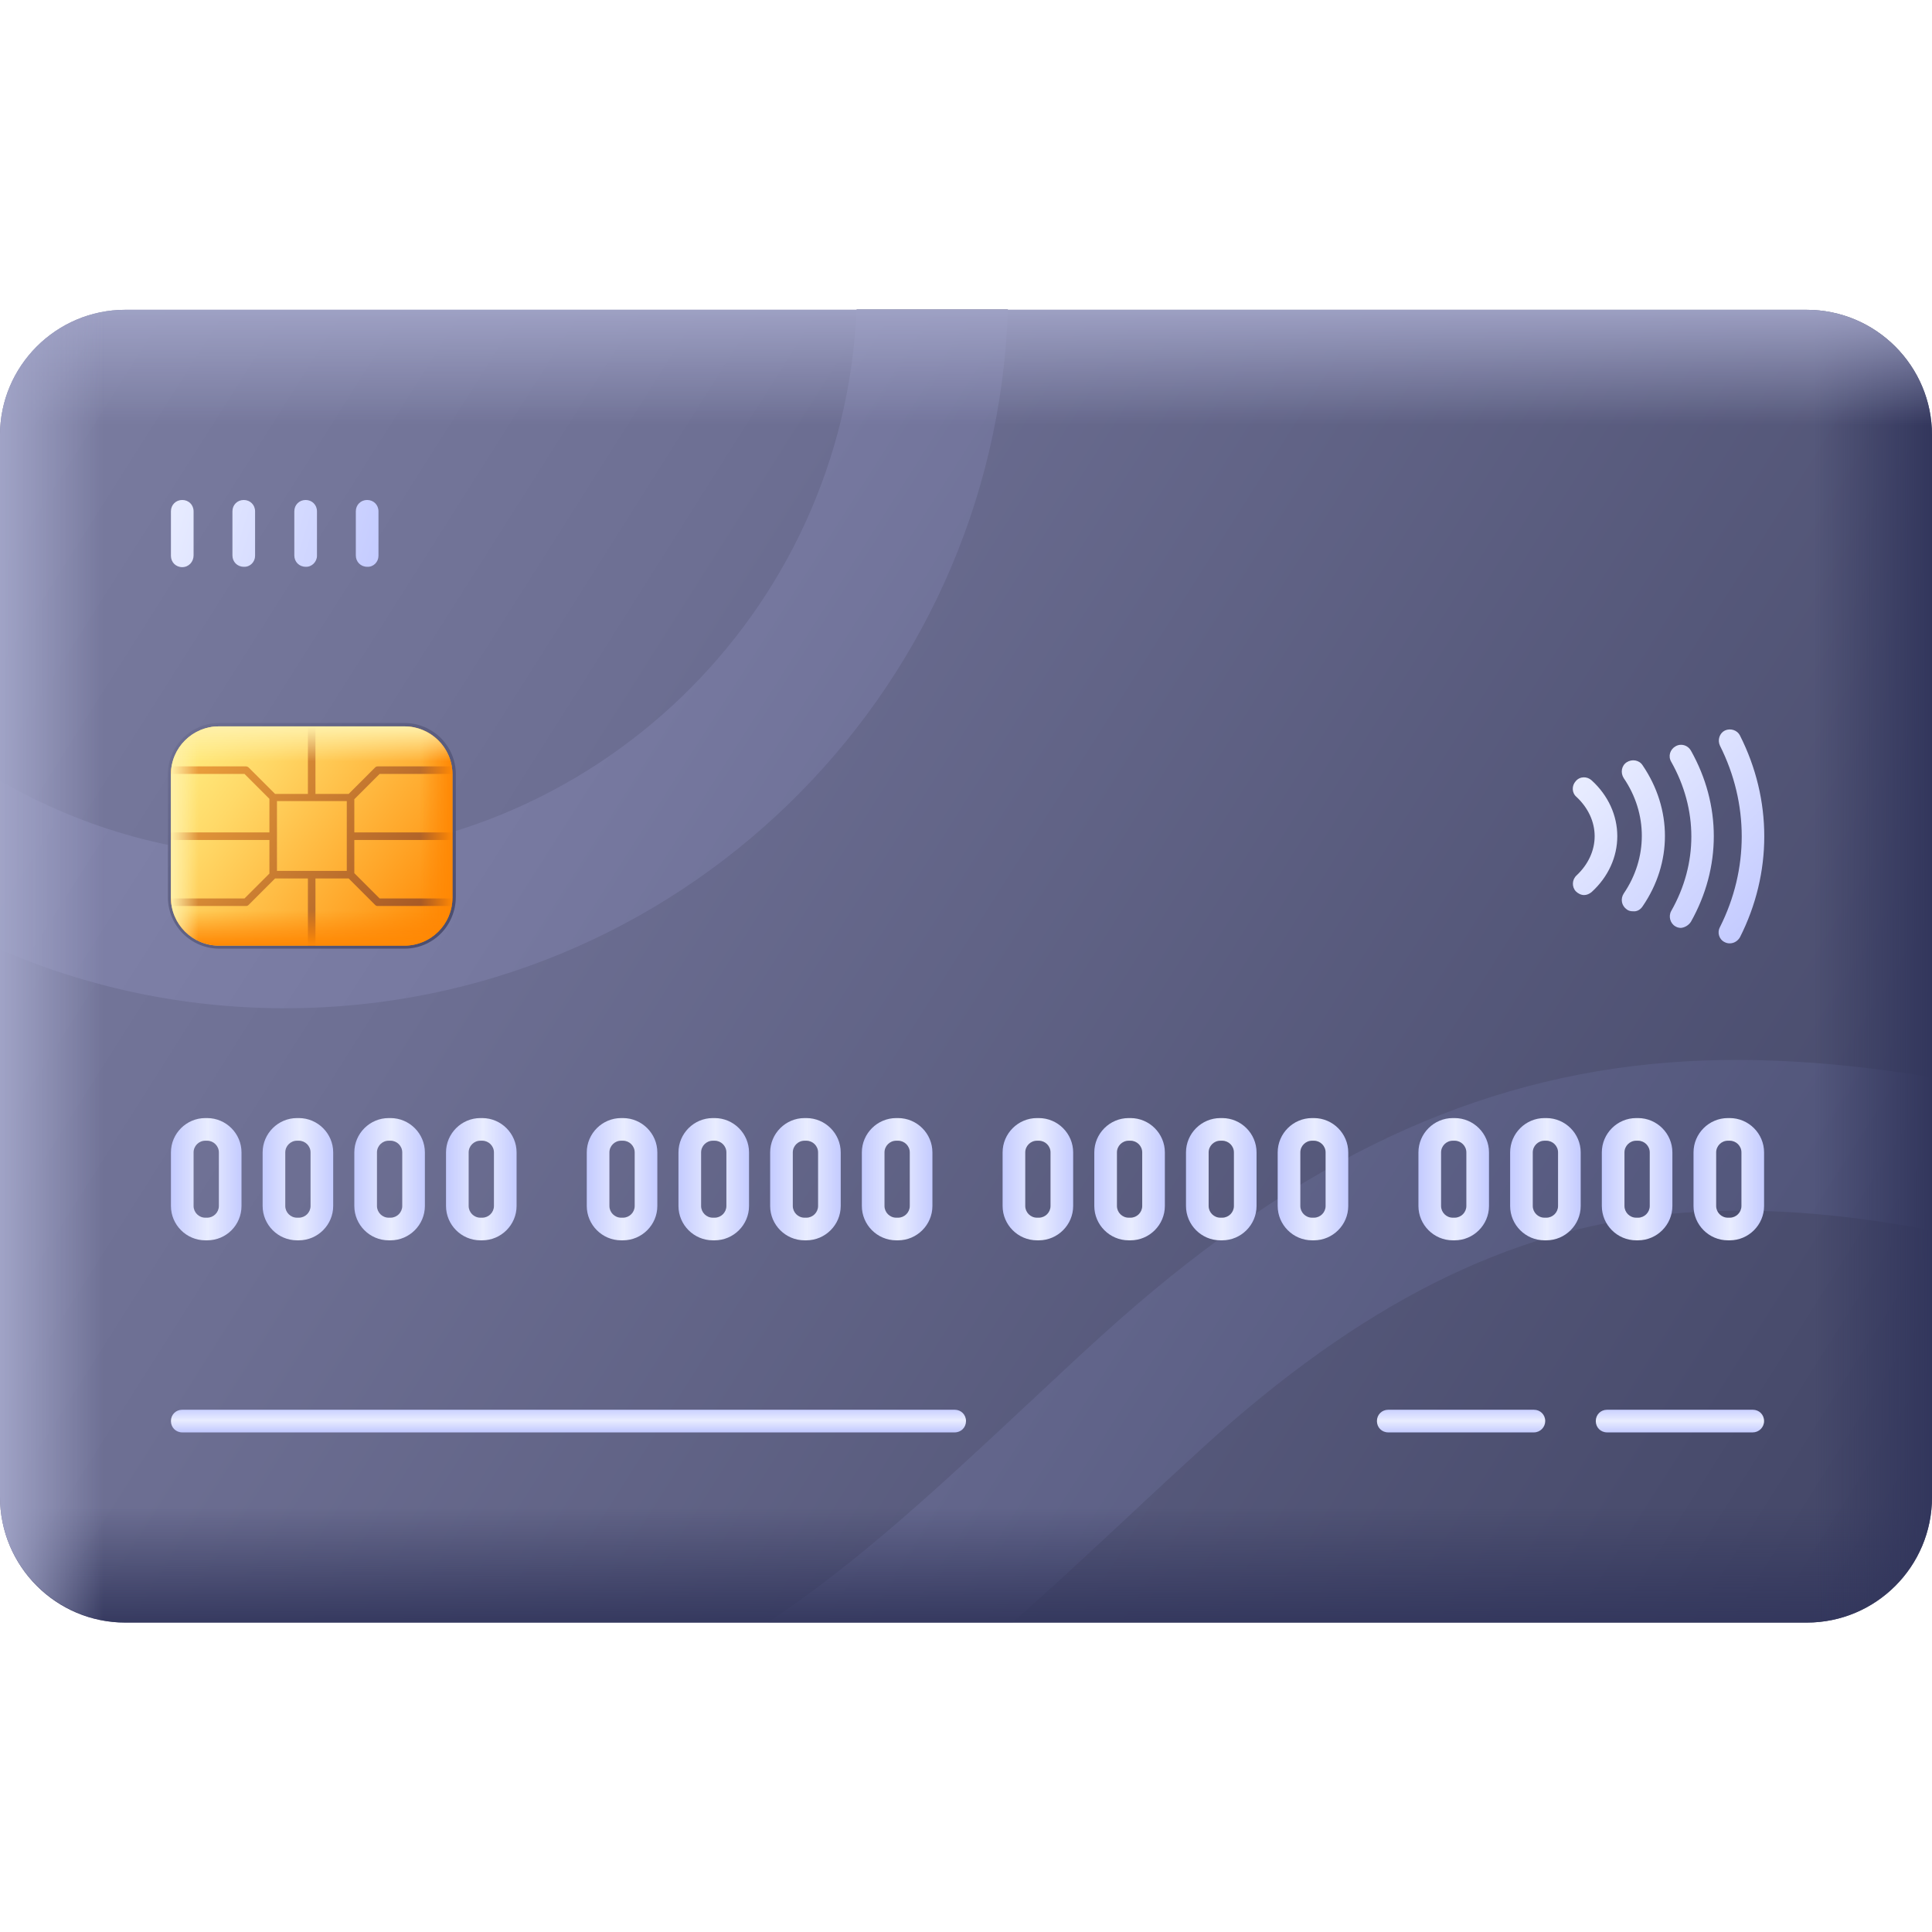 <svg id="Capa_1" enable-background="new 0 0 609.881 609.881" height="512" viewBox="0 0 609.881 609.881" width="512" xmlns="http://www.w3.org/2000/svg" xmlns:xlink="http://www.w3.org/1999/xlink"><linearGradient id="SVGID_1_" gradientTransform="matrix(1 0 0 -1 0 607.59)" gradientUnits="userSpaceOnUse" x1="-2.219" x2="601.173" y1="497.034" y2="115.048"><stop offset="0" stop-color="#7b7da1"/><stop offset=".31" stop-color="#6d6f93"/><stop offset=".899" stop-color="#494c6d"/><stop offset="1" stop-color="#424566"/></linearGradient><linearGradient id="SVGID_00000060714207079195698630000017329163199838069677_" gradientTransform="matrix(1 0 0 -1 0 607.59)" gradientUnits="userSpaceOnUse" x1="1.836" x2="586.675" y1="480.414" y2="107.249"><stop offset="0" stop-color="#8587ae"/><stop offset=".31" stop-color="#7779a0"/><stop offset=".899" stop-color="#51557a"/><stop offset="1" stop-color="#4a4e73"/></linearGradient><linearGradient id="lg1"><stop offset="0" stop-color="#32365c"/><stop offset="1" stop-color="#32365c" stop-opacity="0"/></linearGradient><linearGradient id="SVGID_00000105390086958579848110000004143406228239037368_" gradientUnits="userSpaceOnUse" x1="304.941" x2="304.941" xlink:href="#lg1" y1="514.999" y2="475.66"/><linearGradient id="SVGID_00000058570956360900226440000017115819297641872555_" gradientTransform="matrix(-1 0 0 1 -11763.438 -13834.649)" gradientUnits="userSpaceOnUse" x1="-12373.878" x2="-12335.955" xlink:href="#lg1" y1="14139.649" y2="14139.649"/><linearGradient id="lg2"><stop offset="0" stop-color="#a1a4c7"/><stop offset="1" stop-color="#a1a4c7" stop-opacity="0"/></linearGradient><linearGradient id="SVGID_00000163048317835622742500000015247465398597303997_" gradientTransform="matrix(1 0 0 -1 0 607.59)" gradientUnits="userSpaceOnUse" x1="304.941" x2="304.941" xlink:href="#lg2" y1="512.613" y2="473.274"/><linearGradient id="SVGID_00000143578614061300452300000009920150834838078647_" gradientTransform="matrix(1 0 0 -1 0 607.59)" gradientUnits="userSpaceOnUse" x1="-.562" x2="32.656" xlink:href="#lg2" y1="302.649" y2="302.649"/><linearGradient id="SVGID_00000136404260056245709280000009109776364797746069_" gradientTransform="matrix(1 0 0 -1 0 607.59)" gradientUnits="userSpaceOnUse" x1="25.468" x2="154.009" y1="416.728" y2="288.186"><stop offset="0" stop-color="#7b7da1"/><stop offset=".496" stop-color="#616386"/><stop offset="1" stop-color="#424566"/></linearGradient><linearGradient id="SVGID_00000071526214999489066440000002114432134981821343_" gradientTransform="matrix(1 0 0 -1 0 607.59)" gradientUnits="userSpaceOnUse" x1="58.858" x2="138.134" y1="373.815" y2="313.395"><stop offset="0" stop-color="#ffed81"/><stop offset=".235" stop-color="#ffd968"/><stop offset=".73" stop-color="#ffa629"/><stop offset="1" stop-color="#ff8804"/></linearGradient><linearGradient id="SVGID_00000147910173963037755350000010523549497663011001_" gradientTransform="matrix(1 0 0 -1 0 607.59)" gradientUnits="userSpaceOnUse" x1="59.075" x2="138.493" y1="372.339" y2="314.338"><stop offset="0" stop-color="#efa33d"/><stop offset="1" stop-color="#a05223"/></linearGradient><linearGradient id="lg3"><stop offset="0" stop-color="#ff8804"/><stop offset="1" stop-color="#ff8804" stop-opacity="0"/></linearGradient><linearGradient id="SVGID_00000173129731010504689950000001646969242836453268_" gradientTransform="matrix(-1 0 0 -1 -12133.219 607.59)" gradientUnits="userSpaceOnUse" x1="-12276.089" x2="-12265.945" xlink:href="#lg3" y1="343.685" y2="343.685"/><linearGradient id="SVGID_00000106840965761716255300000014121009496065087635_" gradientUnits="userSpaceOnUse" x1="98.391" x2="98.391" xlink:href="#lg3" y1="298.405" y2="287.439"/><linearGradient id="lg4"><stop offset="0" stop-color="#fff0a9"/><stop offset="1" stop-color="#fff0a9" stop-opacity="0"/></linearGradient><linearGradient id="SVGID_00000140720822868738592180000013485537072832094387_" gradientTransform="matrix(1 0 0 -1 0 607.59)" gradientUnits="userSpaceOnUse" x1="53.96" x2="62.618" xlink:href="#lg4" y1="343.685" y2="343.685"/><linearGradient id="SVGID_00000011712585155892674240000000503273175994657187_" gradientTransform="matrix(1 0 0 -1 0 607.59)" gradientUnits="userSpaceOnUse" x1="98.391" x2="98.391" xlink:href="#lg4" y1="378.151" y2="367.186"/><linearGradient id="lg5"><stop offset="0" stop-color="#e9edff"/><stop offset="1" stop-color="#c4cbff"/></linearGradient><linearGradient id="SVGID_00000168819349506036020840000005694058428076877741_" gradientTransform="matrix(1 0 0 -1 0 607.59)" gradientUnits="userSpaceOnUse" x1="505.141" x2="556.239" xlink:href="#lg5" y1="369.152" y2="318.054"/><linearGradient id="lg6"><stop offset="0" stop-color="#c4cbff"/><stop offset=".525" stop-color="#e9edff"/><stop offset="1" stop-color="#c4cbff"/></linearGradient><linearGradient id="SVGID_00000012453226641475711780000016795311367735167639_" gradientTransform="matrix(1 0 0 -1 0 607.59)" gradientUnits="userSpaceOnUse" x1="179.45" x2="179.45" xlink:href="#lg6" y1="163.155" y2="155.703"/><linearGradient id="SVGID_00000054983524455058679610000006839982448496860060_" gradientTransform="matrix(1 0 0 -1 0 607.59)" gradientUnits="userSpaceOnUse" x1="495.767" x2="495.767" xlink:href="#lg6" y1="163.307" y2="155.275"/><linearGradient id="SVGID_00000087378752726760799710000002832416572258088085_" gradientTransform="matrix(1 0 0 -1 0 607.59)" gradientUnits="userSpaceOnUse" x1="52.085" x2="120.362" xlink:href="#lg5" y1="449.648" y2="428.967"/><linearGradient id="SVGID_00000113333927706590579840000005515895821254008221_" gradientTransform="matrix(1 0 0 -1 0 607.59)" gradientUnits="userSpaceOnUse" x1="53.96" x2="76.262" xlink:href="#lg6" y1="235.348" y2="235.348"/><linearGradient id="SVGID_00000167371442405502103390000001238248373154500793_" gradientTransform="matrix(1 0 0 -1 0 607.59)" gradientUnits="userSpaceOnUse" x1="82.906" x2="105.208" xlink:href="#lg6" y1="235.348" y2="235.348"/><linearGradient id="SVGID_00000017503474870034690680000007607413496716293018_" gradientTransform="matrix(1 0 0 -1 0 607.59)" gradientUnits="userSpaceOnUse" x1="111.851" x2="134.153" xlink:href="#lg6" y1="235.348" y2="235.348"/><linearGradient id="SVGID_00000132790506033410353990000009497210314917596816_" gradientTransform="matrix(1 0 0 -1 0 607.59)" gradientUnits="userSpaceOnUse" x1="140.797" x2="163.099" xlink:href="#lg6" y1="235.348" y2="235.348"/><linearGradient id="SVGID_00000041297457435457847690000004899977287115027894_" gradientTransform="matrix(1 0 0 -1 0 607.59)" gradientUnits="userSpaceOnUse" x1="185.228" x2="207.53" xlink:href="#lg6" y1="235.348" y2="235.348"/><linearGradient id="SVGID_00000136377405402982906230000017064322476839471766_" gradientTransform="matrix(1 0 0 -1 0 607.59)" gradientUnits="userSpaceOnUse" x1="214.173" x2="236.475" xlink:href="#lg6" y1="235.348" y2="235.348"/><linearGradient id="SVGID_00000129205994473820301590000003154878882467715243_" gradientTransform="matrix(1 0 0 -1 0 607.59)" gradientUnits="userSpaceOnUse" x1="243.119" x2="265.421" xlink:href="#lg6" y1="235.348" y2="235.348"/><linearGradient id="SVGID_00000157294840144246108610000008358865967156749462_" gradientTransform="matrix(1 0 0 -1 0 607.59)" gradientUnits="userSpaceOnUse" x1="272.041" x2="294.343" xlink:href="#lg6" y1="235.348" y2="235.348"/><linearGradient id="SVGID_00000137107550845928985640000008955024048750513073_" gradientTransform="matrix(1 0 0 -1 0 607.59)" gradientUnits="userSpaceOnUse" x1="316.495" x2="338.797" xlink:href="#lg6" y1="235.348" y2="235.348"/><linearGradient id="SVGID_00000141427237057606809700000008499853568328770222_" gradientTransform="matrix(1 0 0 -1 0 607.59)" gradientUnits="userSpaceOnUse" x1="345.416" x2="367.718" xlink:href="#lg6" y1="235.348" y2="235.348"/><linearGradient id="SVGID_00000058554215269262076550000001683387477929246595_" gradientTransform="matrix(1 0 0 -1 0 607.59)" gradientUnits="userSpaceOnUse" x1="374.355" x2="396.657" xlink:href="#lg6" y1="235.348" y2="235.348"/><linearGradient id="SVGID_00000112630246745263321910000003808216567657847729_" gradientTransform="matrix(1 0 0 -1 0 607.59)" gradientUnits="userSpaceOnUse" x1="403.294" x2="425.596" xlink:href="#lg6" y1="235.348" y2="235.348"/><linearGradient id="SVGID_00000108988319740059538980000006272751804458944655_" gradientTransform="matrix(1 0 0 -1 0 607.59)" gradientUnits="userSpaceOnUse" x1="447.73" x2="470.033" xlink:href="#lg6" y1="235.348" y2="235.348"/><linearGradient id="SVGID_00000047029563322439579200000011483209272430263480_" gradientTransform="matrix(1 0 0 -1 0 607.59)" gradientUnits="userSpaceOnUse" x1="476.669" x2="498.971" xlink:href="#lg6" y1="235.348" y2="235.348"/><linearGradient id="SVGID_00000145750037622260678340000005991477279811564463_" gradientTransform="matrix(1 0 0 -1 0 607.59)" gradientUnits="userSpaceOnUse" x1="505.608" x2="527.911" xlink:href="#lg6" y1="235.348" y2="235.348"/><linearGradient id="SVGID_00000178884304765181037850000014770074152963184279_" gradientTransform="matrix(1 0 0 -1 0 607.59)" gradientUnits="userSpaceOnUse" x1="534.547" x2="556.85" xlink:href="#lg6" y1="235.348" y2="235.348"/><g><g><g><path d="m570.334 512.205h-530.787c-21.799 0-39.547-17.749-39.547-39.666v-335.197c0-21.798 17.748-39.547 39.547-39.547h530.668c21.918 0 39.666 17.748 39.666 39.547v335.196c0 21.918-17.749 39.667-39.547 39.667z" fill="url(#SVGID_1_)"/><path d="m609.881 340.08v48.362c-28.588-5.479-56.462-7.862-84.097-5.122-49.91 5.003-96.247 28.35-145.919 73.495-7.981 7.266-16.081 14.771-23.823 22.037-11.912 11.078-23.823 22.275-36.331 33.234h-77.188c28.588-19.059 54.198-43.001 81-68.016 7.981-7.385 16.081-15.128 24.3-22.513 57.653-52.293 112.685-79.57 173.197-85.645 29.898-2.979 60.154-.597 88.861 4.168zm-291.719-242.285c-4.05 122.334-104.823 220.486-228.11 220.486-31.923 0-62.417-6.551-90.053-18.582v-53.245c26.563 15.366 57.295 24.062 90.053 24.062 96.962 0 176.294-76.831 180.344-172.839h47.766z" fill="url(#SVGID_00000060714207079195698630000017329163199838069677_)"/><g><path d="m609.881 454.79v17.868c0 21.918-17.748 39.547-39.547 39.547h-530.787c-21.799 0-39.547-17.749-39.547-39.666v-17.868h609.881z" fill="url(#SVGID_00000105390086958579848110000004143406228239037368_)"/><path d="m565.212 512.205h5.122c21.918 0 39.547-17.748 39.547-39.547v-335.316c0-21.798-17.748-39.547-39.547-39.547h-5.122z" fill="url(#SVGID_00000058570956360900226440000017115819297641872555_)"/><path d="m609.881 155.21v-17.868c0-21.798-17.748-39.547-39.547-39.547h-530.787c-21.799 0-39.547 17.749-39.547 39.547v17.868z" fill="url(#SVGID_00000163048317835622742500000015247465398597303997_)"/><path d="m44.669 97.795h-5.122c-21.799 0-39.547 17.749-39.547 39.547v335.196c0 21.918 17.748 39.547 39.547 39.547h5.122z" fill="url(#SVGID_00000143578614061300452300000009920150834838078647_)"/></g></g><g><g><path d="m127.694 299.461h-58.487c-8.934 0-16.2-7.266-16.2-16.2v-38.832c0-8.934 7.266-16.2 16.2-16.2h58.487c8.934 0 16.2 7.266 16.2 16.2v38.832c-.119 9.053-7.266 16.2-16.2 16.2z" fill="url(#SVGID_00000136404260056245709280000009109776364797746069_)"/><path d="m127.694 298.508h-58.606c-8.338 0-15.128-6.79-15.128-15.128v-38.951c0-8.338 6.79-15.128 15.128-15.128h58.606c8.338 0 15.128 6.79 15.128 15.128v38.951c0 8.338-6.79 15.128-15.128 15.128z" fill="url(#SVGID_00000071526214999489066440000002114432134981821343_)"/><path d="m142.822 265.155v-2.382h-30.971v-10.482l7.981-7.981h22.99c0-.834-.119-1.668-.238-2.382h-23.347c-.357 0-.596.119-.834.357l-8.338 8.338h-10.483v-21.203h-2.382v21.203h-10.363l-8.338-8.338c-.238-.238-.596-.357-.834-.357h-23.467c-.119.715-.238 1.549-.238 2.382h23.228l7.862 7.862v10.601h-31.09v2.382h31.09v10.601l-7.862 7.862h-23.228c0 .834.119 1.668.238 2.382h23.466c.357 0 .596-.119.834-.357l8.338-8.338h10.364v21.203h2.382v-21.203h10.482l8.338 8.338c.238.238.476.357.834.357h23.347c.119-.715.238-1.549.238-2.382h-22.99l-7.981-7.981v-10.482zm-33.353 9.768h-22.037v-22.037h22.037z" fill="url(#SVGID_00000147910173963037755350000010523549497663011001_)"/><g><path d="m127.575 229.301h.119c8.338 0 15.128 6.79 15.128 15.128v38.951c0 8.338-6.79 15.128-15.128 15.128h-.119z" fill="url(#SVGID_00000173129731010504689950000001646969242836453268_)"/><path d="m142.822 284.095c-.357 7.981-7.028 14.413-15.128 14.413h-58.606c-8.1 0-14.771-6.432-15.128-14.413z" fill="url(#SVGID_00000106840965761716255300000014121009496065087635_)"/><path d="m69.326 229.301h-.238c-8.338 0-15.128 6.79-15.128 15.128v38.951c0 8.338 6.79 15.128 15.128 15.128h.119v-69.207z" fill="url(#SVGID_00000140720822868738592180000013485537072832094387_)"/><path d="m142.822 243.714c-.357-7.981-7.028-14.413-15.128-14.413h-58.606c-8.1 0-14.771 6.432-15.128 14.413z" fill="url(#SVGID_00000011712585155892674240000000503273175994657187_)"/></g></g><path d="m546.034 297.793c-.596 0-1.072-.119-1.549-.357-1.787-.834-2.501-2.978-1.549-4.765 9.172-18.225 9.172-39.071 0-57.295-.834-1.787-.119-3.931 1.549-4.765 1.787-.834 3.931-.119 4.765 1.549 10.244 20.25 10.244 43.478 0 63.728-.715 1.191-1.906 1.905-3.216 1.905zm-12.269-6.789c9.649-17.153 9.649-36.926 0-54.079-.953-1.668-3.097-2.382-4.884-1.31-1.668.953-2.382 3.097-1.31 4.884 8.457 15.009 8.457 32.162 0 47.051-.953 1.668-.357 3.931 1.31 4.884.596.357 1.191.476 1.787.476 1.191-.12 2.382-.834 3.097-1.906zm-15.247-4.884c9.41-13.698 9.41-30.732 0-44.55-1.072-1.668-3.335-2.025-5.003-.953s-2.025 3.335-.953 5.003c7.623 11.197 7.623 25.253 0 36.45-1.072 1.668-.715 3.812.953 5.003.596.476 1.31.596 2.025.596 1.191.119 2.263-.477 2.978-1.549zm-16.081-4.527c5.241-4.765 8.1-11.078 8.1-17.629s-2.859-12.865-8.1-17.629c-1.429-1.31-3.693-1.31-5.003.238-1.31 1.429-1.31 3.693.238 5.003 3.693 3.454 5.718 7.862 5.718 12.388s-2.025 8.934-5.718 12.388c-1.429 1.31-1.548 3.574-.238 5.003.715.715 1.668 1.191 2.621 1.191.834 0 1.667-.357 2.382-.953z" fill="url(#SVGID_00000168819349506036020840000005694058428076877741_)"/><path d="m301.367 452.169h-243.833c-2.025 0-3.574-1.548-3.574-3.574 0-2.025 1.549-3.574 3.574-3.574h243.833c2.025 0 3.574 1.549 3.574 3.574-.001 2.026-1.549 3.574-3.574 3.574z" fill="url(#SVGID_00000012453226641475711780000016795311367735167639_)"/><path d="m553.3 452.169h-45.979c-2.025 0-3.574-1.548-3.574-3.574 0-2.025 1.548-3.574 3.574-3.574h45.979c2.025 0 3.573 1.549 3.573 3.574.001 2.026-1.667 3.574-3.573 3.574zm-65.514-3.573c0-2.025-1.549-3.574-3.574-3.574h-45.979c-2.025 0-3.574 1.549-3.574 3.574s1.548 3.574 3.574 3.574h45.979c2.025-.001 3.574-1.668 3.574-3.574z" fill="url(#SVGID_00000054983524455058679610000006839982448496860060_)"/><path d="m57.534 179.033c-2.025 0-3.574-1.549-3.574-3.574v-14.056c0-2.025 1.549-3.574 3.574-3.574s3.574 1.549 3.574 3.574v13.937c-.001 2.026-1.549 3.693-3.574 3.693zm22.989-3.573v-14.056c0-2.025-1.549-3.574-3.574-3.574s-3.574 1.549-3.574 3.574v13.937c0 2.025 1.549 3.574 3.574 3.574 2.026.118 3.574-1.549 3.574-3.455zm19.536 0v-14.056c0-2.025-1.549-3.574-3.574-3.574s-3.574 1.549-3.574 3.574v13.937c0 2.025 1.549 3.574 3.574 3.574 1.906.118 3.574-1.549 3.574-3.455zm19.416 0v-14.056c0-2.025-1.549-3.574-3.574-3.574s-3.574 1.549-3.574 3.574v13.937c0 2.025 1.549 3.574 3.574 3.574 2.025.118 3.574-1.549 3.574-3.455z" fill="url(#SVGID_00000087378752726760799710000002832416572258088085_)"/><g><g><g><path d="m65.395 391.539h-.595c-5.956 0-10.84-4.884-10.84-10.84v-16.915c0-5.956 4.884-10.84 10.84-10.84h.596c5.956 0 10.84 4.884 10.84 10.84v16.915c-.001 5.956-4.766 10.84-10.841 10.84zm-.595-31.447c-2.025 0-3.693 1.668-3.693 3.693v16.915c0 2.025 1.668 3.693 3.693 3.693h.596c2.025 0 3.693-1.668 3.693-3.693v-16.915c0-2.025-1.668-3.693-3.693-3.693z" fill="url(#SVGID_00000113333927706590579840000005515895821254008221_)"/></g><g><path d="m94.341 391.539h-.596c-5.956 0-10.84-4.884-10.84-10.84v-16.915c0-5.956 4.884-10.84 10.84-10.84h.596c5.956 0 10.84 4.884 10.84 10.84v16.915c0 5.956-4.884 10.84-10.84 10.84zm-.596-31.447c-2.025 0-3.693 1.668-3.693 3.693v16.915c0 2.025 1.668 3.693 3.693 3.693h.596c2.025 0 3.693-1.668 3.693-3.693v-16.915c0-2.025-1.668-3.693-3.693-3.693z" fill="url(#SVGID_00000167371442405502103390000001238248373154500793_)"/></g><g><path d="m123.286 391.539h-.596c-5.956 0-10.84-4.884-10.84-10.84v-16.915c0-5.956 4.884-10.84 10.84-10.84h.596c5.956 0 10.84 4.884 10.84 10.84v16.915c0 5.956-4.884 10.84-10.84 10.84zm-.595-31.447c-2.025 0-3.693 1.668-3.693 3.693v16.915c0 2.025 1.668 3.693 3.693 3.693h.596c2.025 0 3.693-1.668 3.693-3.693v-16.915c0-2.025-1.668-3.693-3.693-3.693z" fill="url(#SVGID_00000017503474870034690680000007607413496716293018_)"/></g><g><path d="m152.232 391.539h-.596c-5.956 0-10.84-4.884-10.84-10.84v-16.915c0-5.956 4.884-10.84 10.84-10.84h.596c5.956 0 10.84 4.884 10.84 10.84v16.915c0 5.956-4.884 10.84-10.84 10.84zm-.596-31.447c-2.025 0-3.693 1.668-3.693 3.693v16.915c0 2.025 1.668 3.693 3.693 3.693h.596c2.025 0 3.693-1.668 3.693-3.693v-16.915c0-2.025-1.668-3.693-3.693-3.693z" fill="url(#SVGID_00000132790506033410353990000009497210314917596816_)"/></g></g><g><g><path d="m196.663 391.539h-.596c-5.956 0-10.84-4.884-10.84-10.84v-16.915c0-5.956 4.884-10.84 10.84-10.84h.596c5.956 0 10.84 4.884 10.84 10.84v16.915c-.001 5.956-4.884 10.84-10.84 10.84zm-.596-31.447c-2.025 0-3.693 1.668-3.693 3.693v16.915c0 2.025 1.668 3.693 3.693 3.693h.596c2.025 0 3.693-1.668 3.693-3.693v-16.915c0-2.025-1.668-3.693-3.693-3.693z" fill="url(#SVGID_00000041297457435457847690000004899977287115027894_)"/></g><g><path d="m225.608 391.539h-.596c-5.956 0-10.84-4.884-10.84-10.84v-16.915c0-5.956 4.884-10.84 10.84-10.84h.596c5.956 0 10.84 4.884 10.84 10.84v16.915c0 5.956-4.884 10.84-10.84 10.84zm-.595-31.447c-2.025 0-3.693 1.668-3.693 3.693v16.915c0 2.025 1.668 3.693 3.693 3.693h.596c2.025 0 3.693-1.668 3.693-3.693v-16.915c0-2.025-1.668-3.693-3.693-3.693z" fill="url(#SVGID_00000136377405402982906230000017064322476839471766_)"/></g><g><path d="m254.554 391.539h-.596c-5.956 0-10.84-4.884-10.84-10.84v-16.915c0-5.956 4.884-10.84 10.84-10.84h.596c5.956 0 10.84 4.884 10.84 10.84v16.915c-.001 5.956-4.884 10.84-10.84 10.84zm-.596-31.447c-2.025 0-3.693 1.668-3.693 3.693v16.915c0 2.025 1.668 3.693 3.693 3.693h.596c2.025 0 3.693-1.668 3.693-3.693v-16.915c0-2.025-1.668-3.693-3.693-3.693z" fill="url(#SVGID_00000129205994473820301590000003154878882467715243_)"/></g><g><path d="m283.499 391.539h-.596c-5.956 0-10.84-4.884-10.84-10.84v-16.915c0-5.956 4.884-10.84 10.84-10.84h.596c5.956 0 10.84 4.884 10.84 10.84v16.915c0 5.956-4.884 10.84-10.84 10.84zm-.595-31.447c-2.025 0-3.693 1.668-3.693 3.693v16.915c0 2.025 1.668 3.693 3.693 3.693h.596c2.025 0 3.693-1.668 3.693-3.693v-16.915c0-2.025-1.668-3.693-3.693-3.693z" fill="url(#SVGID_00000157294840144246108610000008358865967156749462_)"/></g></g><g><g><path d="m327.93 391.539h-.596c-5.956 0-10.84-4.884-10.84-10.84v-16.915c0-5.956 4.884-10.84 10.84-10.84h.596c5.956 0 10.84 4.884 10.84 10.84v16.915c0 5.956-4.884 10.84-10.84 10.84zm-.595-31.447c-2.025 0-3.693 1.668-3.693 3.693v16.915c0 2.025 1.668 3.693 3.693 3.693h.596c2.025 0 3.693-1.668 3.693-3.693v-16.915c0-2.025-1.668-3.693-3.693-3.693z" fill="url(#SVGID_00000137107550845928985640000008955024048750513073_)"/></g><g><path d="m356.876 391.539h-.596c-5.956 0-10.84-4.884-10.84-10.84v-16.915c0-5.956 4.884-10.84 10.84-10.84h.596c5.956 0 10.84 4.884 10.84 10.84v16.915c-.001 5.956-4.884 10.84-10.84 10.84zm-.596-31.447c-2.025 0-3.693 1.668-3.693 3.693v16.915c0 2.025 1.668 3.693 3.693 3.693h.596c2.025 0 3.693-1.668 3.693-3.693v-16.915c0-2.025-1.668-3.693-3.693-3.693z" fill="url(#SVGID_00000141427237057606809700000008499853568328770222_)"/></g><g><path d="m385.821 391.539h-.596c-5.956 0-10.84-4.884-10.84-10.84v-16.915c0-5.956 4.884-10.84 10.84-10.84h.596c5.956 0 10.84 4.884 10.84 10.84v16.915c0 5.956-4.884 10.84-10.84 10.84zm-.595-31.447c-2.025 0-3.693 1.668-3.693 3.693v16.915c0 2.025 1.668 3.693 3.693 3.693h.596c2.025 0 3.693-1.668 3.693-3.693v-16.915c0-2.025-1.668-3.693-3.693-3.693z" fill="url(#SVGID_00000058554215269262076550000001683387477929246595_)"/></g><g><path d="m414.767 391.539h-.596c-5.956 0-10.84-4.884-10.84-10.84v-16.915c0-5.956 4.884-10.84 10.84-10.84h.596c5.956 0 10.84 4.884 10.84 10.84v16.915c-.001 5.956-4.884 10.84-10.84 10.84zm-.596-31.447c-2.025 0-3.693 1.668-3.693 3.693v16.915c0 2.025 1.668 3.693 3.693 3.693h.596c2.025 0 3.693-1.668 3.693-3.693v-16.915c0-2.025-1.668-3.693-3.693-3.693z" fill="url(#SVGID_00000112630246745263321910000003808216567657847729_)"/></g></g><g><g><path d="m459.197 391.539h-.596c-5.956 0-10.84-4.884-10.84-10.84v-16.915c0-5.956 4.884-10.84 10.84-10.84h.596c5.956 0 10.84 4.884 10.84 10.84v16.915c0 5.956-4.884 10.84-10.84 10.84zm-.595-31.447c-2.025 0-3.693 1.668-3.693 3.693v16.915c0 2.025 1.668 3.693 3.693 3.693h.596c2.025 0 3.693-1.668 3.693-3.693v-16.915c0-2.025-1.668-3.693-3.693-3.693z" fill="url(#SVGID_00000108988319740059538980000006272751804458944655_)"/></g><g><path d="m488.143 391.539h-.596c-5.956 0-10.84-4.884-10.84-10.84v-16.915c0-5.956 4.884-10.84 10.84-10.84h.596c5.956 0 10.84 4.884 10.84 10.84v16.915c0 5.956-4.884 10.84-10.84 10.84zm-.596-31.447c-2.025 0-3.693 1.668-3.693 3.693v16.915c0 2.025 1.668 3.693 3.693 3.693h.596c2.025 0 3.693-1.668 3.693-3.693v-16.915c0-2.025-1.668-3.693-3.693-3.693z" fill="url(#SVGID_00000047029563322439579200000011483209272430263480_)"/></g><g><path d="m517.089 391.539h-.596c-5.956 0-10.84-4.884-10.84-10.84v-16.915c0-5.956 4.884-10.84 10.84-10.84h.596c5.956 0 10.84 4.884 10.84 10.84v16.915c-.001 5.956-4.885 10.84-10.84 10.84zm-.596-31.447c-2.025 0-3.693 1.668-3.693 3.693v16.915c0 2.025 1.668 3.693 3.693 3.693h.596c2.025 0 3.693-1.668 3.693-3.693v-16.915c0-2.025-1.668-3.693-3.693-3.693z" fill="url(#SVGID_00000145750037622260678340000005991477279811564463_)"/></g><g><path d="m546.034 391.539h-.596c-5.956 0-10.84-4.884-10.84-10.84v-16.915c0-5.956 4.884-10.84 10.84-10.84h.596c5.956 0 10.84 4.884 10.84 10.84v16.915c0 5.956-4.884 10.84-10.84 10.84zm-.596-31.447c-2.025 0-3.693 1.668-3.693 3.693v16.915c0 2.025 1.668 3.693 3.693 3.693h.596c2.025 0 3.693-1.668 3.693-3.693v-16.915c0-2.025-1.668-3.693-3.693-3.693z" fill="url(#SVGID_00000178884304765181037850000014770074152963184279_)"/></g></g></g></g></g></g></svg>